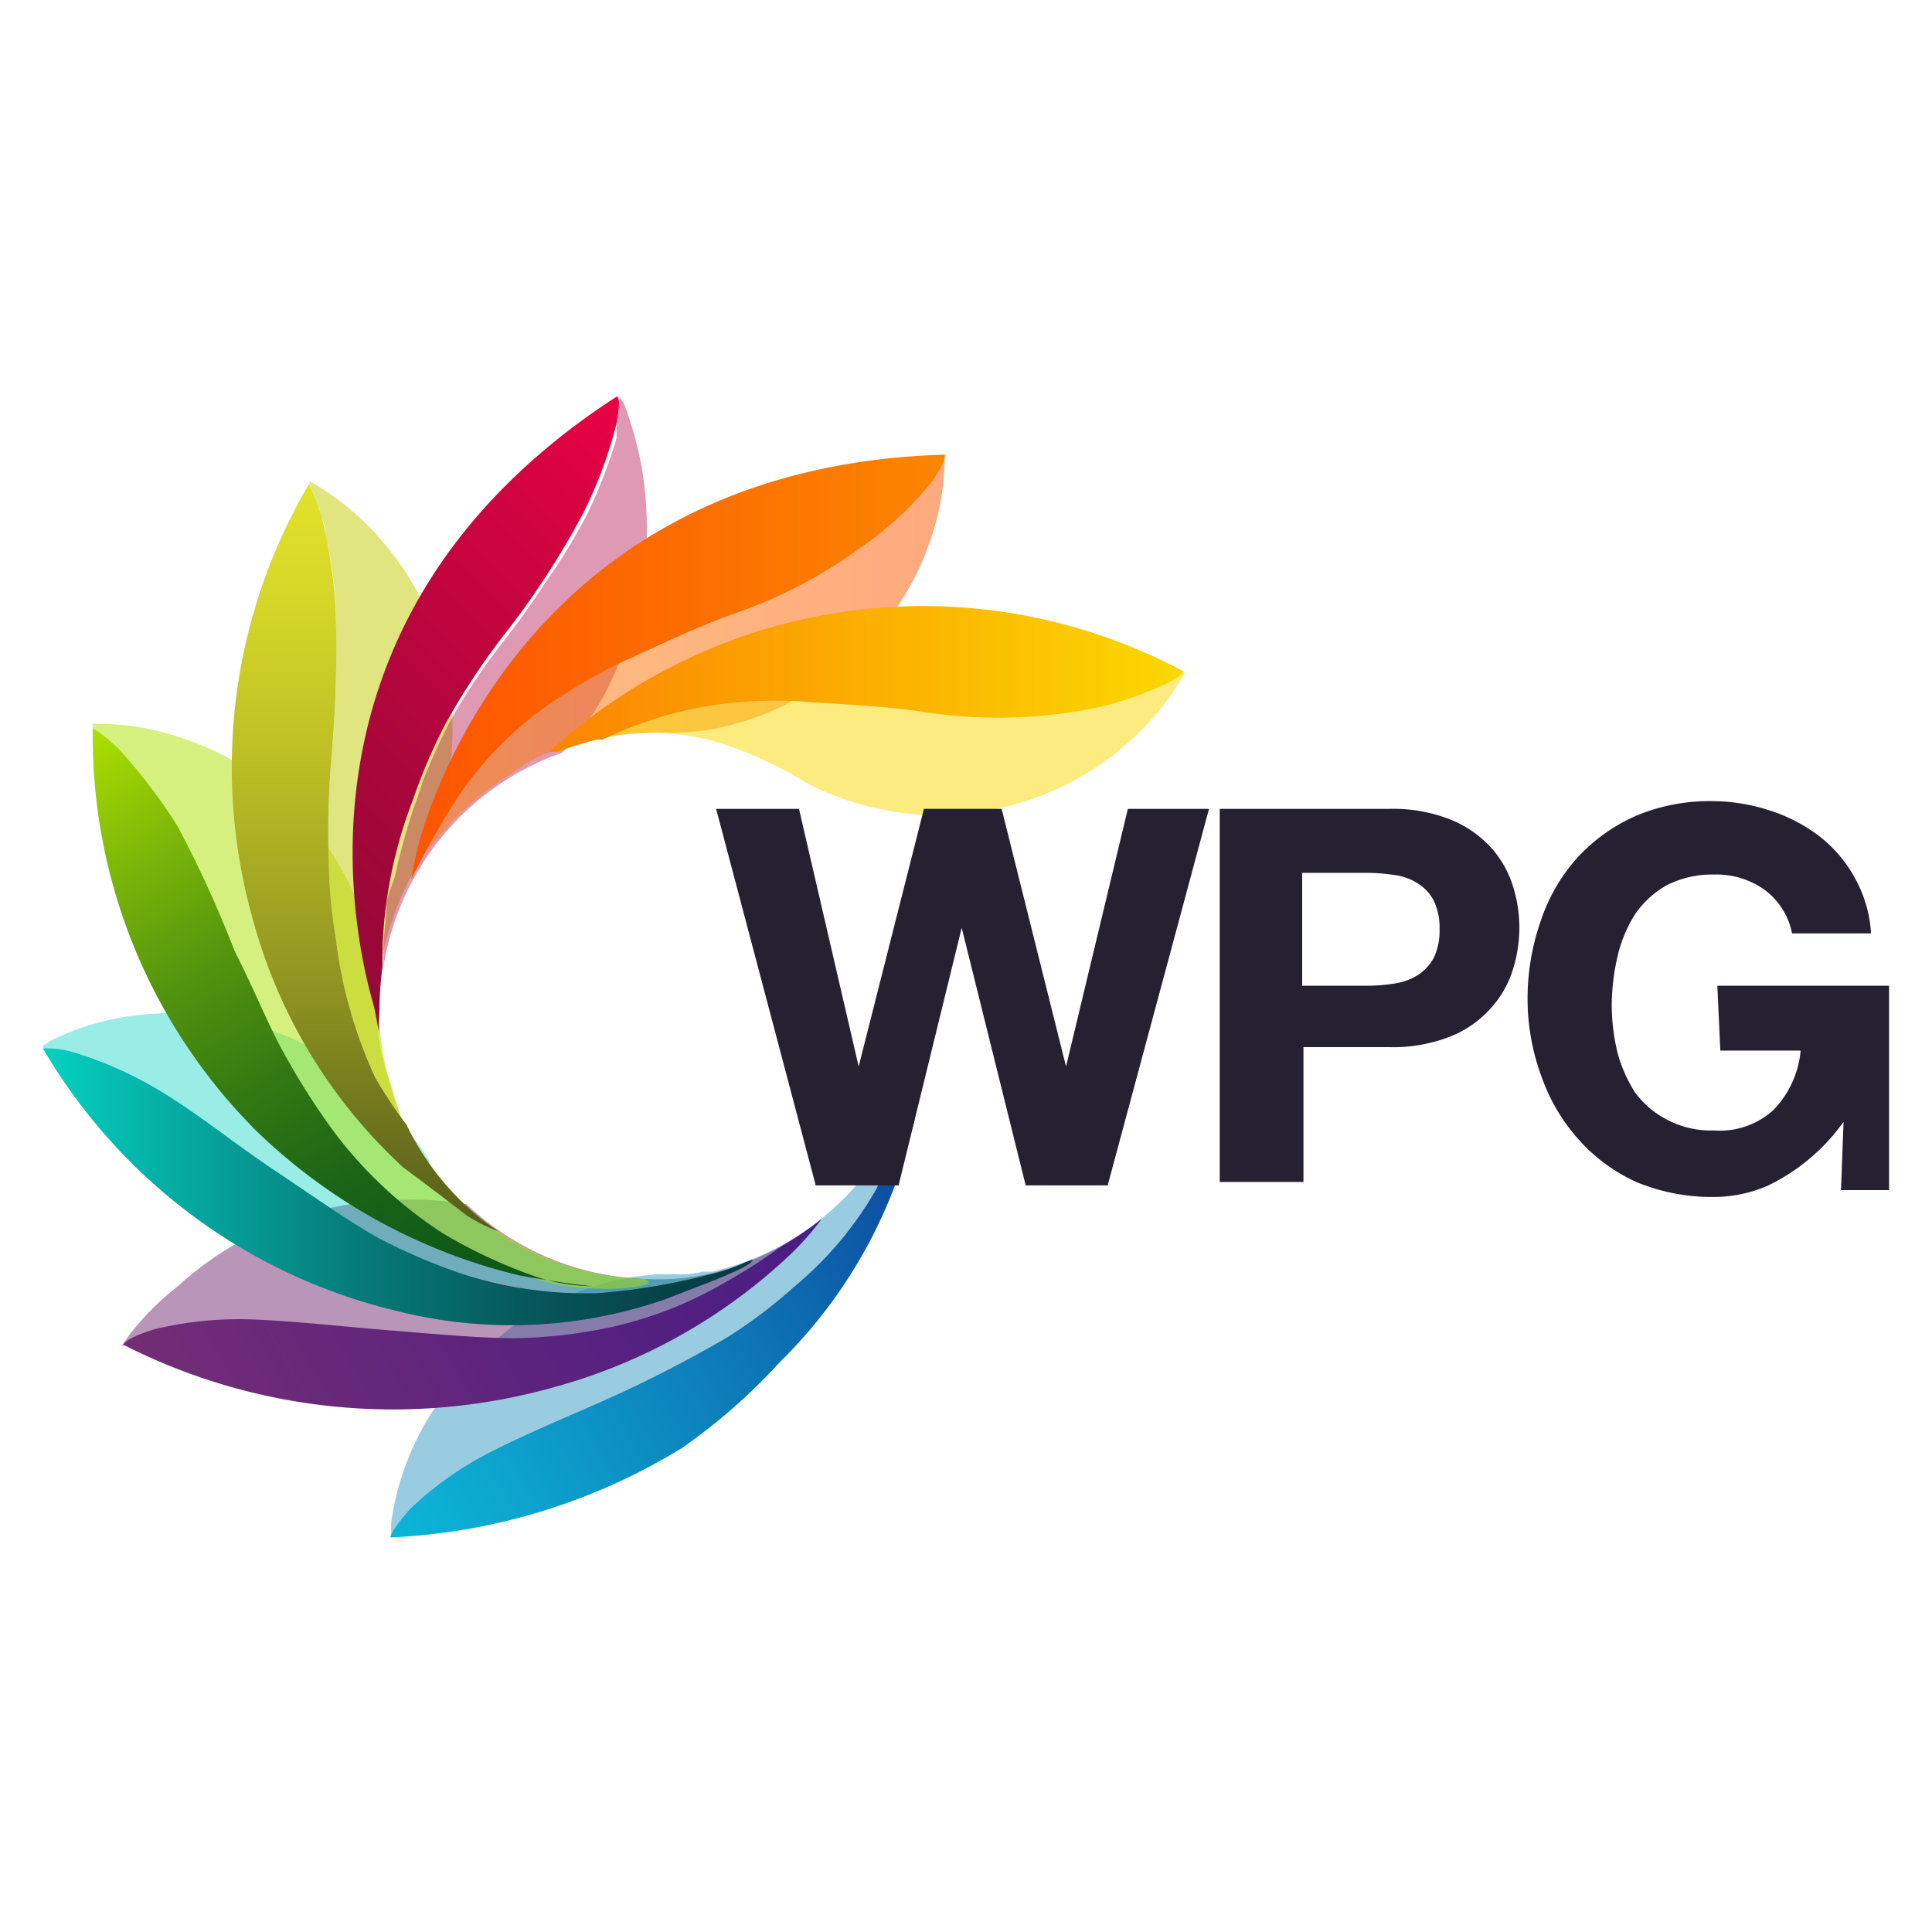 <?xml version="1.0" encoding="UTF-8"?> <svg xmlns="http://www.w3.org/2000/svg" xmlns:xlink="http://www.w3.org/1999/xlink" id="Layer_1" data-name="Layer 1" viewBox="0 0 45 45"><defs><style>.cls-1,.cls-19{fill:none;}.cls-1{stroke:#c4c4c4;stroke-miterlimit:10;}.cls-2{fill:#0080b1;}.cls-12,.cls-2,.cls-6{opacity:0.4;}.cls-3{fill:url(#New_Gradient_Swatch_8);}.cls-4{fill:#732d75;}.cls-10,.cls-14,.cls-16,.cls-4,.cls-8{opacity:0.5;}.cls-5{fill:url(#New_Gradient_Swatch_7);}.cls-6{fill:#04d2c3;}.cls-7{fill:url(#New_Gradient_Swatch_6);}.cls-8{fill:#afe201;}.cls-9{fill:url(#New_Gradient_Swatch_5);}.cls-10{fill:#c3cc00;}.cls-11{fill:url(#New_Gradient_Swatch_4);}.cls-12{fill:#af0043;}.cls-13{fill:url(#New_Gradient_Swatch_3);}.cls-14{fill:url(#New_Gradient_Swatch_2);}.cls-15{fill:url(#New_Gradient_Swatch_2-2);}.cls-16{fill:#fbd800;}.cls-17{fill:url(#New_Gradient_Swatch_1);}.cls-18{fill:#252131;}</style><linearGradient id="New_Gradient_Swatch_8" x1="-889.33" y1="-305.46" x2="-873.7" y2="-305.46" gradientTransform="matrix(-0.87, 0.49, -0.49, -0.87, -902.67, 196.42)" gradientUnits="userSpaceOnUse"><stop offset="0" stop-color="#0e4aa0"></stop><stop offset="0.31" stop-color="#0d72b4"></stop><stop offset="0.77" stop-color="#0ca6cf"></stop><stop offset="1" stop-color="#0bbbda"></stop></linearGradient><linearGradient id="New_Gradient_Swatch_7" x1="17.88" y1="26.34" x2="4.44" y2="34.09" gradientUnits="userSpaceOnUse"><stop offset="0" stop-color="#491c84"></stop><stop offset="0.49" stop-color="#5b237e"></stop><stop offset="1" stop-color="#732d75"></stop></linearGradient><linearGradient id="New_Gradient_Swatch_6" x1="-788.88" y1="-29.64" x2="-774.41" y2="-37.67" gradientTransform="translate(-657.75 -381.24) rotate(-150.95)" gradientUnits="userSpaceOnUse"><stop offset="0" stop-color="#073a42"></stop><stop offset="0.12" stop-color="#074249"></stop><stop offset="0.31" stop-color="#06575b"></stop><stop offset="0.55" stop-color="#067b79"></stop><stop offset="0.81" stop-color="#05aba2"></stop><stop offset="1" stop-color="#04d2c3"></stop></linearGradient><linearGradient id="New_Gradient_Swatch_5" x1="-662.84" y1="68.02" x2="-645.67" y2="68.02" gradientTransform="translate(-379.44 -508.19) rotate(-120.07)" gradientUnits="userSpaceOnUse"><stop offset="0" stop-color="#0a5618"></stop><stop offset="0.14" stop-color="#0f5a17"></stop><stop offset="0.3" stop-color="#1c6516"></stop><stop offset="0.46" stop-color="#327812"></stop><stop offset="0.63" stop-color="#51920e"></stop><stop offset="0.8" stop-color="#78b409"></stop><stop offset="0.98" stop-color="#a8dc02"></stop><stop offset="1" stop-color="#afe201"></stop></linearGradient><linearGradient id="New_Gradient_Swatch_4" x1="8.5" y1="28.73" x2="8.5" y2="11.31" gradientUnits="userSpaceOnUse"><stop offset="0" stop-color="#555c1a"></stop><stop offset="0.02" stop-color="#585f1a"></stop><stop offset="0.35" stop-color="#939721"></stop><stop offset="0.64" stop-color="#bec025"></stop><stop offset="0.87" stop-color="#d8d928"></stop><stop offset="1" stop-color="#e2e229"></stop></linearGradient><linearGradient id="New_Gradient_Swatch_3" x1="6.38" y1="21.65" x2="16.55" y2="11.48" gradientUnits="userSpaceOnUse"><stop offset="0" stop-color="#930937"></stop><stop offset="0.25" stop-color="#a4073a"></stop><stop offset="0.75" stop-color="#d00341"></stop><stop offset="1" stop-color="#e90145"></stop></linearGradient><linearGradient id="New_Gradient_Swatch_2" x1="9.91" y1="15.25" x2="22.04" y2="15.25" gradientUnits="userSpaceOnUse"><stop offset="0" stop-color="#fb8500"></stop><stop offset="1" stop-color="#fe5400"></stop></linearGradient><linearGradient id="New_Gradient_Swatch_2-2" x1="22.01" y1="15.58" x2="9.58" y2="15.58" xlink:href="#New_Gradient_Swatch_2"></linearGradient><linearGradient id="New_Gradient_Swatch_1" x1="27.55" y1="15.85" x2="12.8" y2="15.85" gradientUnits="userSpaceOnUse"><stop offset="0" stop-color="#fbd800"></stop><stop offset="1" stop-color="#fb8500"></stop></linearGradient></defs><path class="cls-1" d="M10.16,19.55" transform="translate(0 -0.04)"></path><path class="cls-2" d="M21.07,25.76a5.87,5.87,0,0,1-.57,1.15h0a6.38,6.38,0,0,1-1.75,1.8,3.72,3.72,0,0,1-.66.4,6.58,6.58,0,0,1-1.5.55l-.22,0a2.63,2.63,0,0,1-.39.06c-.23,0-.46,0-.7,0l-.53.06a7.73,7.73,0,0,0-1.85.58A6.1,6.1,0,0,0,11,31.79a6.37,6.37,0,0,0-1.89,3.73l0,.28.05,0a3,3,0,0,1,.76-.89A9.48,9.48,0,0,1,12,33.6c1-.45,1.66-.72,2.63-1.17a16.37,16.37,0,0,0,3.77-2.25c.22-.17.82-.81,1.13-1.13a6.8,6.8,0,0,0,.8-1.12,4.88,4.88,0,0,0,.55-1.33c.23-.63.36-1.11.36-1.11Z" transform="translate(0 -0.04)"></path><path class="cls-3" d="M21.25,26.31c-.14.44-.24.93-.45,1.46a11.41,11.41,0,0,1-2.64,4,13.52,13.52,0,0,1-2.28,2,14.19,14.19,0,0,1-6.79,2.08s0-.14.46-.66a7.79,7.79,0,0,1,1.82-1.3c.91-.47,1.88-.86,2.9-1.32a29.28,29.28,0,0,0,2.65-1.37A11.16,11.16,0,0,0,18.51,30a8.25,8.25,0,0,0,1.91-2.28A9.77,9.77,0,0,0,21,25.82C21.24,25.2,21.45,25.68,21.25,26.31Z" transform="translate(0 -0.04)"></path><path class="cls-4" d="M17,29.58a5.48,5.48,0,0,1-2.13.24,6.32,6.32,0,0,1-4-1.73A7.79,7.79,0,0,0,9,28a8.34,8.34,0,0,0-2.51.53A7.75,7.75,0,0,0,4.14,30,6.44,6.44,0,0,0,3,31.15l-.16.23.08,0A6.7,6.7,0,0,1,4,31.05a10.1,10.1,0,0,1,2.4-.11c1.06.09,1.78.17,2.84.3a13.54,13.54,0,0,0,4.64,0c.27,0,1.17-.36,1.59-.48a8.56,8.56,0,0,0,1.33-.62A7.06,7.06,0,0,0,18,29.27l.83-.62h0A6.24,6.24,0,0,1,17,29.58Z" transform="translate(0 -0.04)"></path><path class="cls-5" d="M18.2,29.07a13.21,13.21,0,0,1-1.33.85A9.16,9.16,0,0,1,14,31a11.63,11.63,0,0,1-2,.21c-.77,0-1.79-.09-3-.19s-2.15-.21-3.18-.25A8.44,8.44,0,0,0,3.6,31c-.69.21-.73.36-.73.36a13.84,13.84,0,0,0,10,1,13,13,0,0,0,5.58-3.14,6.7,6.7,0,0,0,.69-.79A7.94,7.94,0,0,1,18.2,29.07Z" transform="translate(0 -0.04)"></path><path class="cls-6" d="M16.65,29.68a4.79,4.79,0,0,1-1.24.15h-.23a6.36,6.36,0,0,1-2-.32A3.73,3.73,0,0,1,12,29l-.06,0a6.29,6.29,0,0,1-1.72-1.49,2.68,2.68,0,0,1-.23-.3L10,27.07l-.2-.3A6.59,6.59,0,0,0,9,25.86a7,7,0,0,0-1.37-1.18,6.74,6.74,0,0,0-2.26-.92,7.21,7.21,0,0,0-2.66,0,6,6,0,0,0-1.55.53L1,24.4l0,.09a7.3,7.3,0,0,1,1.11.22,9.29,9.29,0,0,1,2.12,1.1c.89.59,1.47,1,2.34,1.66a13.27,13.27,0,0,0,4.07,2.23c.25.1,1.19.26,1.62.36a9.35,9.35,0,0,0,1.47.11A7,7,0,0,0,15.21,30a7.19,7.19,0,0,0,1.11-.23Z" transform="translate(0 -0.04)"></path><path class="cls-7" d="M17.53,29.38c0,.18-1.41.67-2,.91a10.92,10.92,0,0,1-6.31.28A13.06,13.06,0,0,1,1,24.46a2.22,2.22,0,0,1,.78.11,9,9,0,0,1,2,.91c.87.53,1.7,1.21,2.63,1.83s1.77,1.22,2.45,1.59a13.81,13.81,0,0,0,1.93.82,9.39,9.39,0,0,0,3.12.44,14.75,14.75,0,0,0,2.6-.43,4.12,4.12,0,0,0,.85-.29Z" transform="translate(0 -0.04)"></path><path class="cls-8" d="M15,29.83a6.36,6.36,0,0,1-5.26-3.1,1,1,0,0,1-.26-.34,7.47,7.47,0,0,1-.65-2.63,5.9,5.9,0,0,0-.15-1.65A6.91,6.91,0,0,0,8,20.37a6.71,6.71,0,0,0-1.55-1.91,6.83,6.83,0,0,0-2.37-1.28,6,6,0,0,0-1.66-.28H2.16V17a6.24,6.24,0,0,1,.85.76,10.81,10.81,0,0,1,1.35,2c.45.87.72,1.63,1.14,2.6a16.34,16.34,0,0,0,2.26,4.08c.17.22.82.95,1.13,1.26a8.53,8.53,0,0,0,1.12.92,14.85,14.85,0,0,0,1.93,1,4.51,4.51,0,0,0,1.24.37,6.81,6.81,0,0,0,.92.07c.5,0,1.11-.08,1-.18Z" transform="translate(0 -0.04)"></path><path class="cls-9" d="M13.85,30c-.18,0-1.09-.13-1.74-.25A13.25,13.25,0,0,1,6,26.41,13,13,0,0,1,2.16,17a3.93,3.93,0,0,1,.64.52,12.9,12.9,0,0,1,1.34,1.77,26.87,26.87,0,0,1,1.32,2.89C6,23.25,6.28,24,6.68,24.69a16.31,16.31,0,0,0,1.15,1.78,9.93,9.93,0,0,0,2.49,2.3,11.91,11.91,0,0,0,2.32,1.06A4.75,4.75,0,0,0,13.85,30Z" transform="translate(0 -0.04)"></path><path class="cls-10" d="M7.49,12.07a2,2,0,0,1,.09.34h0c0,.13.06.3.09.48a9.55,9.55,0,0,1,.16,1.74c0,.91,0,1.93-.1,2.92a20.88,20.88,0,0,0-.07,2.62,11.09,11.09,0,0,0,.16,1.7,10.78,10.78,0,0,0,.92,3.26,8.16,8.16,0,0,0,.6.92c-.08-.23-.16-.49-.24-.77L9,25a5.53,5.53,0,0,1-.23-1.87,7.58,7.58,0,0,1,.76-2.6,6.14,6.14,0,0,0,.7-1.5,7.23,7.23,0,0,0,.31-1.84,7,7,0,0,0-.39-2.43,7,7,0,0,0-1.41-2.3,6.32,6.32,0,0,0-1.29-1.07l-.24-.14,0,.06A5.17,5.17,0,0,1,7.49,12.07Z" transform="translate(0 -0.04)"></path><path class="cls-11" d="M11.6,28.72c-.09-.07-.21-.14-.38-.28a6.26,6.26,0,0,1-1.75-2.2,11,11,0,0,1-.73-1.1,10.78,10.78,0,0,1-.92-3.26,11.09,11.09,0,0,1-.16-1.7,20.88,20.88,0,0,1,.07-2.62,28.17,28.17,0,0,0,.09-3.27,11.46,11.46,0,0,0-.33-2.22,4.26,4.26,0,0,0-.29-.76A13,13,0,0,0,5.88,21.42a12.17,12.17,0,0,0,3.51,5.81c.54.4,1.33,1,1.48,1.12A4.2,4.2,0,0,0,11.6,28.72Z" transform="translate(0 -0.04)"></path><path class="cls-12" d="M14.36,9.91a.74.74,0,0,1,0,.18c0,.05,0,.11,0,.16h0a9.91,9.91,0,0,1-.4,1.12,7,7,0,0,1-.51,1.06h0a12.21,12.21,0,0,1-.73,1.15c-.27.42-.56.83-.9,1.28a14.62,14.62,0,0,0-1.35,2,15,15,0,0,0-.62,1.37c-.06.19-.12.37-.19.56h0c-.05.13-.08.25-.12.36-.11.37-.25.87-.31,1.17S9,20.9,9,21.16s-.06.62-.07.93a.86.86,0,0,0,0,.16v.32a6.34,6.34,0,0,1,4.17-5l.25-.3a5.73,5.73,0,0,0,.92-1.45A8.59,8.59,0,0,0,15,13.47a8.89,8.89,0,0,0-.05-2.53,8.7,8.7,0,0,0-.42-1.51l-.09-.14,0,0S14.44,9.49,14.36,9.91Z" transform="translate(0 -0.04)"></path><path class="cls-13" d="M8.84,23.49a7.28,7.28,0,0,1,.07-.93c0-.16,0-.32,0-.47a10.62,10.62,0,0,1,.7-3.4,12.87,12.87,0,0,1,.76-1.78,16.33,16.33,0,0,1,1.4-2.12A19,19,0,0,0,13.58,12a10.11,10.11,0,0,0,.78-2.1c.13-.67,0-.62,0-.62C7.26,13.88,7.89,20.51,8.67,23.34c.08.26.11.53.16.76C8.81,23.9,8.84,23.7,8.84,23.49Z" transform="translate(0 -0.04)"></path><path class="cls-14" d="M22,10.63h0s.09,0-.25.53a1.67,1.67,0,0,1-.16.21l-.09.11h0a9.74,9.74,0,0,1-1.45,1.27,11,11,0,0,1-2.89,1.52l-.14.05-.77.3c-.64.27-1.19.54-1.68.76a11.68,11.68,0,0,0-1.39.77,8.18,8.18,0,0,0-2.46,2.33c-.27.4-.58,1-.81,1.39l.3-.31a6.39,6.39,0,0,1,1.65-1.46,3.79,3.79,0,0,1,.94-.55,7.41,7.41,0,0,1,2.63-.45,5.18,5.18,0,0,0,1.82-.24,5.67,5.67,0,0,0,1.5-.67,8.11,8.11,0,0,0,1.86-1.63,6.25,6.25,0,0,0,1.08-2A5.81,5.81,0,0,0,22,10.82v-.19Z" transform="translate(0 -0.04)"></path><path class="cls-15" d="M22,10.63c-8.27.24-11.28,6-12.16,8.76a8.38,8.38,0,0,0-.26,1.13,18.8,18.8,0,0,1,1.14-2,8.18,8.18,0,0,1,2.46-2.33,11.68,11.68,0,0,1,1.39-.77c.7-.31,1.53-.73,2.59-1.11a11,11,0,0,0,2.89-1.52,7.59,7.59,0,0,0,1.7-1.59C22.09,10.66,22,10.63,22,10.63Z" transform="translate(0 -0.04)"></path><path class="cls-16" d="M27.53,15.66h0s.07.07-.46.35l-.24.1-.13.06h0a10.36,10.36,0,0,1-1.87.43,11.37,11.37,0,0,1-3.24,0l-.13,0-1.09-.13c-.58-.05-1.1-.07-1.56-.1h-.89l-.69,0a9,9,0,0,0-3.24.88,5.49,5.49,0,0,1,2.77.09,9.23,9.23,0,0,1,2,.92,6.23,6.23,0,0,0,1.73.62,5.88,5.88,0,0,0,1.6.14,6.88,6.88,0,0,0,2.39-.54,6.71,6.71,0,0,0,1.87-1.21,6.47,6.47,0,0,0,1.16-1.4l.09-.15Z" transform="translate(0 -0.04)"></path><path class="cls-17" d="M27.55,15.67A12.85,12.85,0,0,0,12.8,17.55H13a7.06,7.06,0,0,1,.89-.28l.14,0a9,9,0,0,1,3.24-.88,10.55,10.55,0,0,1,1.58,0c.76.06,1.68.08,2.78.25a11.37,11.37,0,0,0,3.24,0A7.75,7.75,0,0,0,27.09,16C27.62,15.74,27.55,15.67,27.55,15.67Z" transform="translate(0 -0.04)"></path><path class="cls-18" d="M41.19,27.65a3.18,3.18,0,0,1-1.26.27,4.61,4.61,0,0,1-1.82-.35,4,4,0,0,1-1.35-1,4.32,4.32,0,0,1-.85-1.44,5.22,5.22,0,0,1-.33-1.79,5.49,5.49,0,0,1,.3-1.83,4.18,4.18,0,0,1,.84-1.47,4.05,4.05,0,0,1,1.39-1,4.44,4.44,0,0,1,1.82-.34,4.38,4.38,0,0,1,1.3.22,3.82,3.82,0,0,1,1.15.6,3.15,3.15,0,0,1,.84,1,3,3,0,0,1,.36,1.26H41.74a1.66,1.66,0,0,0-.62-1,1.92,1.92,0,0,0-1.19-.37,2.33,2.33,0,0,0-1.11.25,2.2,2.2,0,0,0-.74.68,3.2,3.2,0,0,0-.41,1,5.2,5.2,0,0,0-.13,1.12,4.84,4.84,0,0,0,.13,1.08,3.31,3.31,0,0,0,.41.94,2.12,2.12,0,0,0,.75.64,2.17,2.17,0,0,0,1.09.25,1.85,1.85,0,0,0,1.38-.47,2.27,2.27,0,0,0,.64-1.39H40.07L40,23h4l0,4.76H42.88l.06-1.59A4.65,4.65,0,0,1,41.19,27.65Z" transform="translate(0 -0.04)"></path><path class="cls-18" d="M32.36,18.88a3.62,3.62,0,0,1,1.4.24,2.59,2.59,0,0,1,.94.63,2.41,2.41,0,0,1,.53.9,3.28,3.28,0,0,1,.16,1,3.32,3.32,0,0,1-.16,1,2.41,2.41,0,0,1-.53.9,2.49,2.49,0,0,1-.94.64,3.62,3.62,0,0,1-1.4.24h-2v3.14H28.41V18.88ZM31.83,23a4.37,4.37,0,0,0,.64-.05,1.44,1.44,0,0,0,.54-.19,1.12,1.12,0,0,0,.38-.4,1.46,1.46,0,0,0,.14-.68,1.42,1.42,0,0,0-.14-.67,1,1,0,0,0-.38-.4,1.28,1.28,0,0,0-.54-.19,4.37,4.37,0,0,0-.64-.05h-1.5V23Z" transform="translate(0 -0.04)"></path><path class="cls-18" d="M23.89,27.65l-1.49-6h0l-1.47,6H19l-2.32-8.77h1.93l1.39,6h0l1.52-6h1.81l1.5,6h0l1.44-6h1.89L25.8,27.65Z" transform="translate(0 -0.04)"></path><rect class="cls-19" width="45" height="45"></rect></svg> 